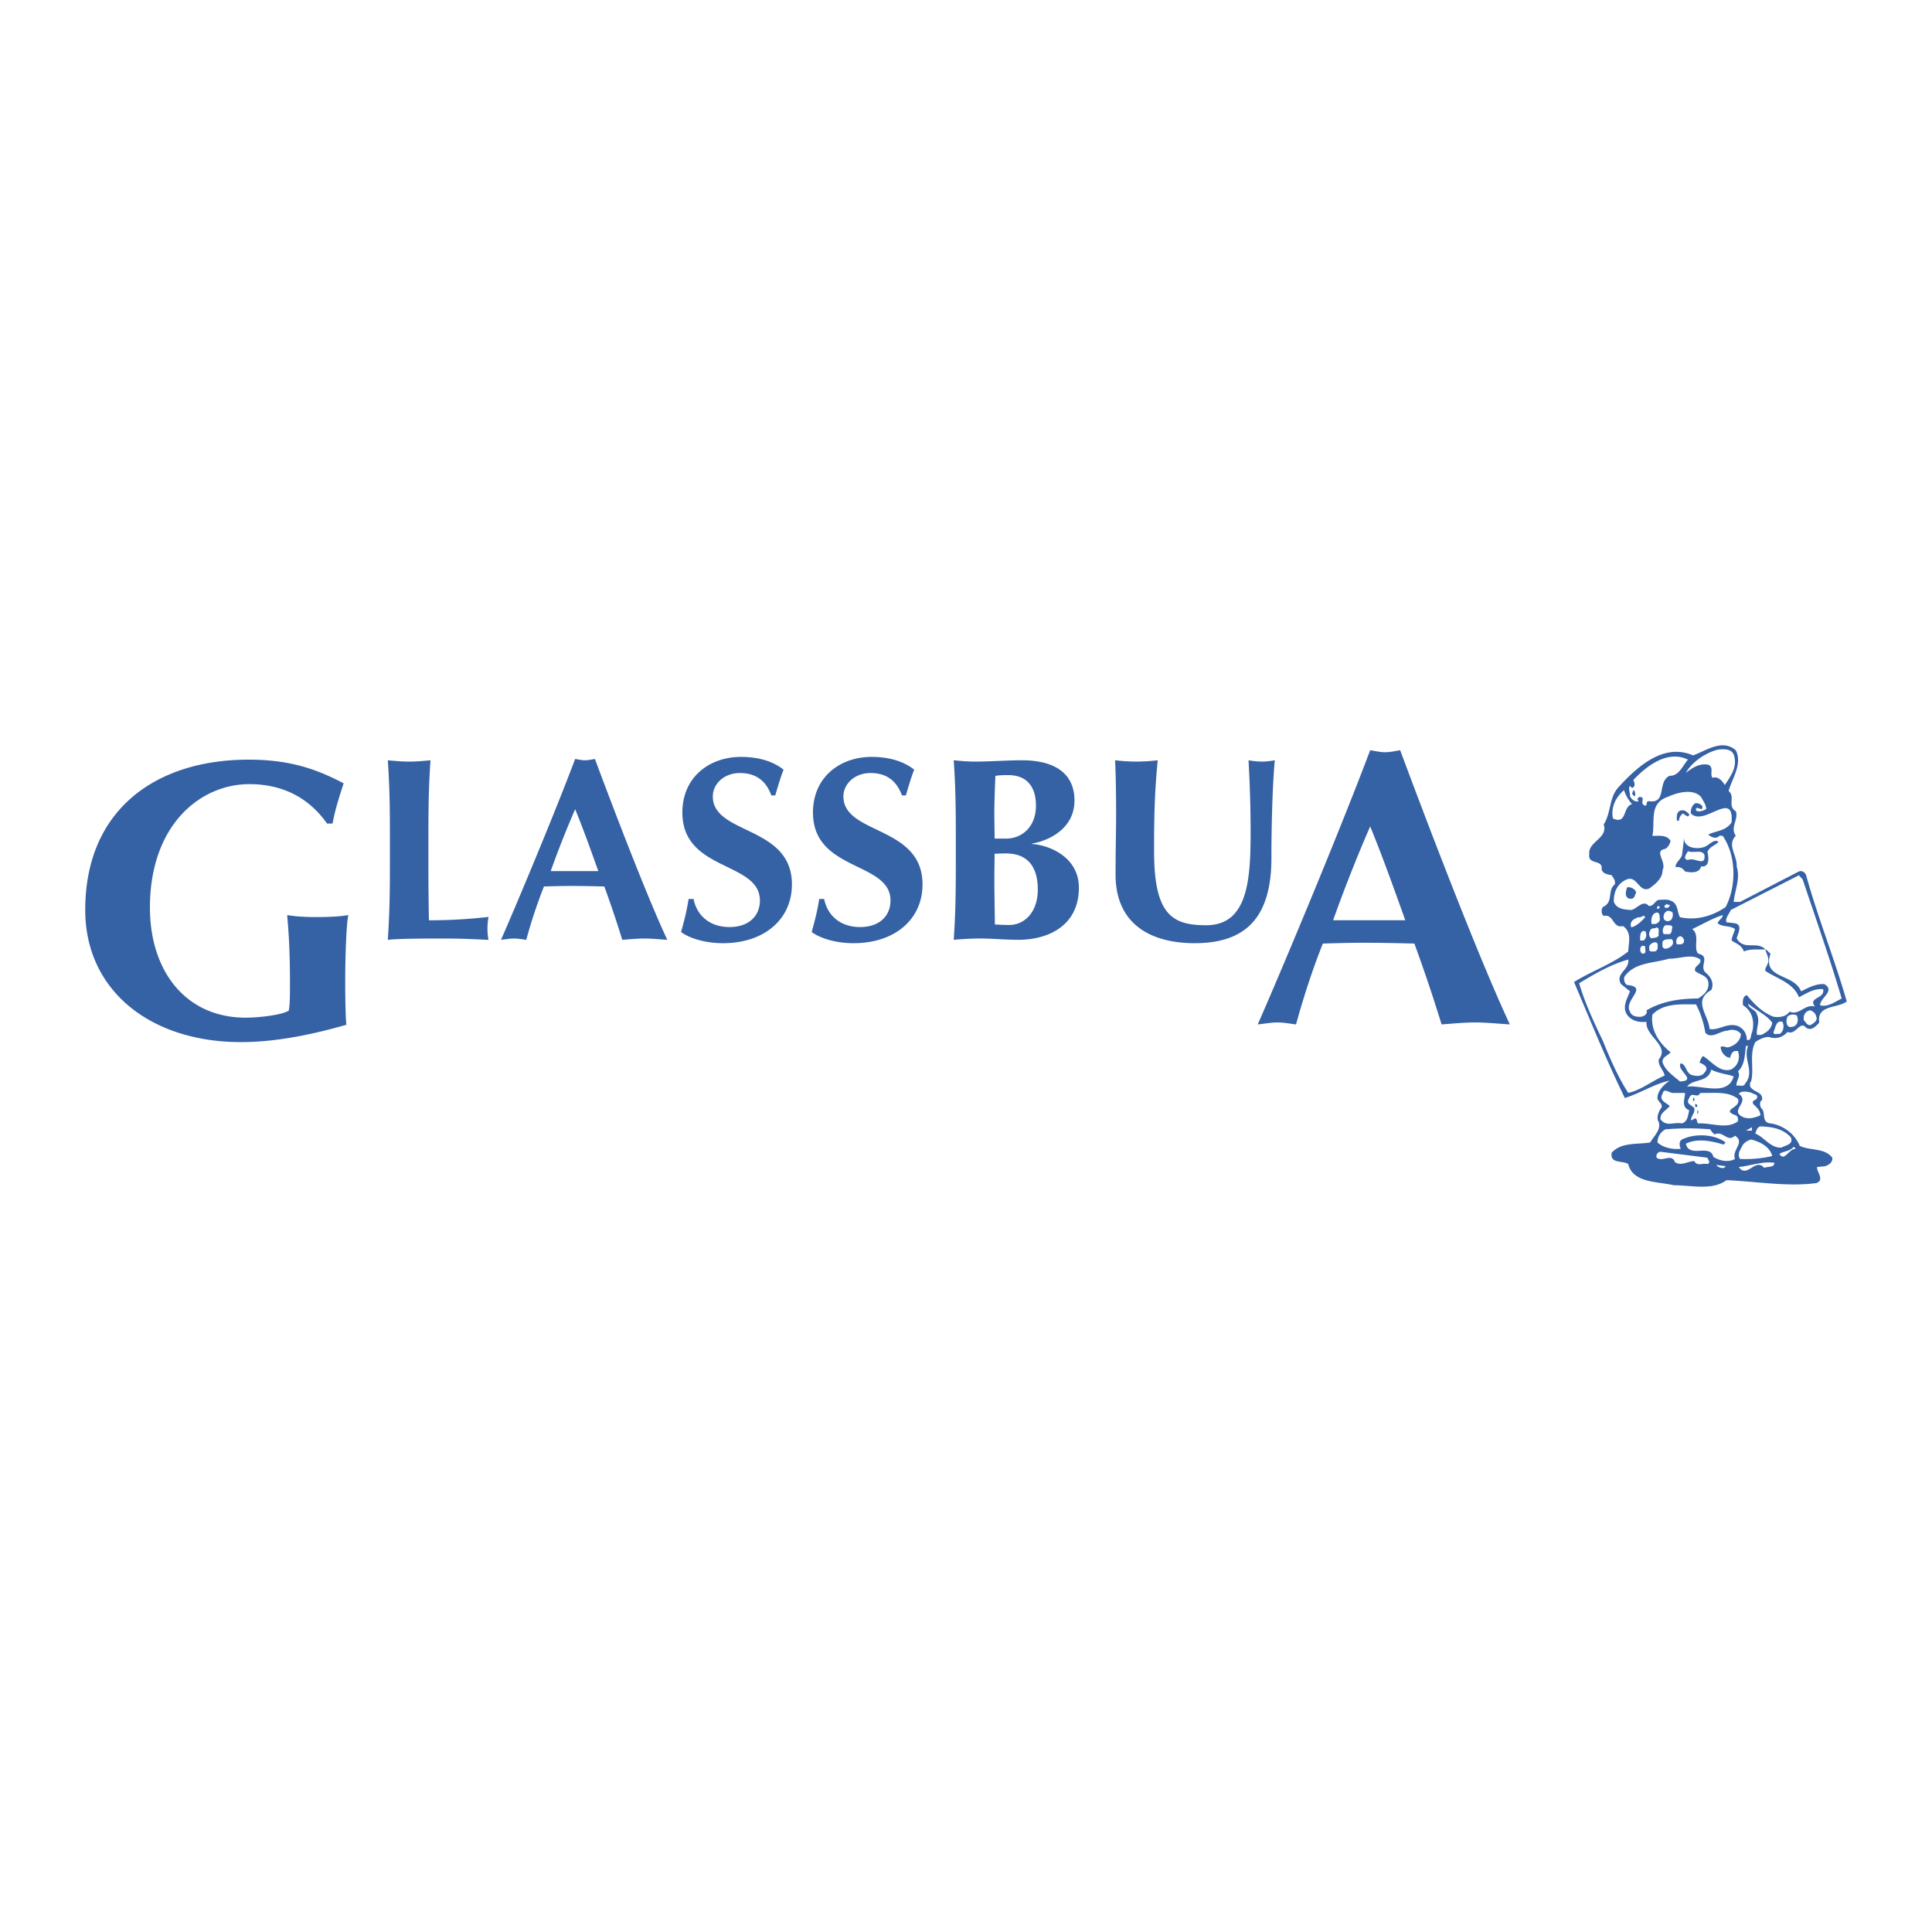<svg xmlns="http://www.w3.org/2000/svg" width="2500" height="2500" viewBox="0 0 192.756 192.756"><g fill-rule="evenodd" clip-rule="evenodd"><path fill="#fff" d="M0 0h192.756v192.756H0V0z"/><path d="M38.901 83.044c0-2.908-.052-4.907-.208-7.19.571.051 1.272.129 2.129.129.856 0 1.557-.078 2.128-.13-.156 2.284-.208 4.283-.208 7.191v3.53c0 1.921.025 3.895.052 5.244a51.48 51.48 0 0 0 5.944-.337c-.052.363-.104.623-.104 1.168 0 .545.052.805.104 1.117-.935-.026-2.154-.13-4.543-.13-4.231 0-4.932.078-5.503.13.155-2.285.208-4.283.208-7.191v-3.531h.001zM66.574 93.766c-.831-.052-1.558-.13-2.284-.13-.727 0-1.479.078-2.207.13a106.648 106.648 0 0 0-1.791-5.322c-1.116-.026-2.207-.052-3.323-.052-.909 0-1.792.026-2.7.052a51.083 51.083 0 0 0-1.765 5.322c-.416-.052-.805-.13-1.221-.13-.415 0-.804.078-1.298.13 1.272-2.882 5.166-12.124 7.398-18.042.337.052.649.13.986.13.338 0 .649-.079.986-.13 2.209 5.918 5.246 13.81 7.219 18.042zm-6.879-6.854c-.753-2.103-1.479-4.153-2.311-6.178a97.992 97.992 0 0 0-2.44 6.178h4.751zM76.958 79.358c-.545-1.479-1.558-2.233-3.142-2.233-1.583 0-2.699 1.091-2.699 2.336 0 3.842 7.892 2.882 7.892 8.774 0 3.479-2.752 5.867-6.879 5.867-1.87 0-3.427-.544-4.18-1.116.337-1.195.571-2.129.752-3.297h.493c.286 1.505 1.48 2.803 3.583 2.803 2.025 0 3.038-1.194 3.038-2.647 0-3.92-7.736-2.881-7.736-8.774 0-3.583 2.752-5.555 5.841-5.555 1.869 0 3.271.493 4.257 1.272-.311.805-.493 1.428-.831 2.57h-.389zM89.989 79.358c-.545-1.479-1.557-2.233-3.141-2.233-1.583 0-2.7 1.091-2.7 2.336 0 3.842 7.892 2.882 7.892 8.774 0 3.479-2.751 5.867-6.879 5.867-1.869 0-3.427-.544-4.18-1.116.337-1.195.571-2.129.753-3.297h.493c.286 1.505 1.479 2.803 3.582 2.803 2.024 0 3.037-1.194 3.037-2.647 0-3.92-7.735-2.881-7.735-8.774 0-3.583 2.751-5.555 5.841-5.555 1.869 0 3.271.493 4.257 1.272-.312.805-.493 1.428-.831 2.57h-.389zM95.362 83.044c0-2.908-.052-4.907-.208-7.19.571.051 1.272.129 2.128.129 1.48 0 3.193-.129 4.672-.13 3.115 0 5.246 1.194 5.246 4.023 0 2.83-2.623 4.024-4.232 4.284v.052c1.584.077 4.672 1.22 4.672 4.36 0 3.712-2.959 5.192-6.047 5.192-1.377 0-2.52-.13-3.818-.13-.933 0-2.049.078-2.621.13.156-2.285.208-4.283.208-7.191v-3.529zm5.218-5.711c-.752 0-.934.026-1.271.078-.053 1.272-.104 2.726-.104 3.608 0 .934.025 1.766.025 2.647h1.168c1.48 0 2.959-1.09 2.959-3.297 0-1.66-.726-3.036-2.777-3.036zm-.232 7.814c-.469 0-.805.026-1.117.026 0 .727-.025 1.454-.025 2.518 0 1.635.051 3.634.051 4.543.467.025.857.051 1.428.051 1.533 0 2.855-1.272 2.855-3.53-.001-2.414-1.116-3.608-3.192-3.608zM111.301 87.275c0-2.803.053-4.205.053-6.074 0-2.752-.053-4.491-.104-5.347.699.077 1.428.129 2.127.129.701 0 1.428-.052 2.129-.13-.336 3.375-.363 6.074-.363 9.086 0 6.334 1.818 7.372 5.193 7.372 4.152 0 4.438-4.491 4.438-9.319 0-2.388-.076-4.751-.207-7.138.441.077.883.129 1.324.129s.855-.052 1.297-.13c-.154 1.532-.338 5.244-.338 9.735 0 6.022-2.621 8.514-7.656 8.514-4.44.001-7.893-1.946-7.893-6.827zM32.63 82.17c-1.653-2.362-4.172-3.936-7.754-3.936-4.88 0-9.918 4.054-9.918 12.318 0 6.259 3.503 10.981 9.564 10.981 1.338 0 3.66-.275 4.29-.709.118-.629.118-1.613.118-2.755 0-4.25-.236-6.021-.275-6.77.511.079 1.298.197 2.912.197 1.889 0 2.676-.118 3.188-.197-.197.827-.314 4.094-.314 6.612 0 1.652.039 3.739.118 4.329-3.424.984-7.044 1.731-10.509 1.731-9.052 0-15.546-5.155-15.546-13.185 0-9.997 7.045-14.995 16.294-14.995 3.975 0 6.651.866 9.485 2.362-.433 1.338-.866 2.676-1.102 4.015h-.551v.002zM150.637 102.206c-1.26-.078-2.361-.196-3.465-.196-1.1 0-2.242.118-3.346.196a160.276 160.276 0 0 0-2.713-8.068c-1.693-.04-3.346-.079-5.039-.079-1.377 0-2.717.04-4.094.079-1.062 2.676-1.928 5.353-2.676 8.068-.629-.078-1.221-.196-1.85-.196-.631 0-1.221.118-1.969.196 1.93-4.368 7.832-18.379 11.217-27.353.512.078.984.196 1.496.196s.984-.118 1.496-.197c3.347 8.975 7.951 20.94 10.943 27.354zm-10.43-10.39c-1.141-3.188-2.244-6.297-3.504-9.367a149.87 149.87 0 0 0-3.699 9.367h7.203zM176.646 112.083c-.971-.085-.422-1.14-.93-1.521-.125-.211-.209-.675.086-.803.127-.844-.846-.761-1.184-1.351 0-.171-.084-.382.084-.507.338-1.268-.211-2.662.422-3.931.424-.295.973-.549 1.395-.506.676.253 1.395 0 1.818-.508.844.38 1.225-1.183 1.857-.423.508.339.93-.084 1.311-.506-.254-1.816 1.816-1.395 2.746-2.113-1.225-4.266-2.873-8.323-4.057-12.59-.084-.254-.379-.507-.717-.38l-5.873 3.041h-.635c.127-1.225.676-2.323.297-3.549.084-1.057-1.014-2.155-.084-3.042-.594-.844.295-1.647 0-2.45-.889-.549 0-1.437-.721-2.028.383-1.31 1.395-2.703.721-4.056-1.354-1.183-2.959.042-4.268.507-2.916-1.268-5.535 1.099-7.395 3.127-1.014 1.056-.76 2.619-1.521 3.76.467 1.395-1.562 1.689-1.436 2.957-.168 1.142 1.395.466 1.227 1.522.125.464.633.506 1.014.591.168.295.422.549.295.93-.762.591-.084 1.774-1.184 2.239-.17.253-.17.676.084.887 1.057-.211.846 1.268 1.943 1.014.889.676.549 1.605.508 2.535-1.605 1.268-3.633 1.944-5.408 3.042 1.648 3.887 3.211 7.773 5.07 11.576 1.521-.465 3-1.436 4.479-1.732-.506.339-1.225.972-1.225 1.732 0 .381.719.635.295 1.1-.211.379-.422.886-.168 1.308.252.805-.508 1.396-.846 2.03-1.309.211-2.873-.043-3.844 1.014-.213 1.14 1.098.761 1.646 1.14.465 1.9 2.916 1.732 4.562 2.113 1.691 0 3.846.55 5.24-.507 3 .126 6.039.676 8.955.294.889-.294 0-1.182.086-1.604l.803-.084c.381-.127.762-.38.719-.846-.805-1.015-2.199-.676-3.254-1.183-.504-1.225-1.686-2.069-2.913-2.239zm2.03 1.395c.295.719-.592.802-.93 1.013-1.1.085-1.732-1.055-2.621-1.394.086-.253.17-.633.508-.718 1.14.042 2.24.211 3.043 1.099zm-4.776.718c.211-.254.508-.423.803-.508.846.211 1.859.676 2.113 1.647-1.014.254-2.197.339-3.211.296-.337-.506.084-1.013.295-1.435zm-.295-1.606v-.211l.295.211h-.295zm.592.211l.592-.337v.337h-.592zm.592-3.76c.211.168.633.127.506.507-.125.296-.549.17-.381.592.34.339.719.633.719 1.142-.508.211-1.141.422-1.732.169-1.438-.678.762-1.48-.422-2.324.253-.34.929-.212 1.31-.086zm-6.254.507c.254-.719.803.128 1.098-.507 1.311.042 2.746-.212 3.762.592.379.929-1.816 1.057-.211 1.648.252.124.211.38.211.591-1.141.846-2.662.126-3.973.211-.168-.128-.041-.422-.295-.507l-.422.211c0-.465.422-.719.338-1.226-.338-.378-.887-.421-.508-1.013zm-.211-1.14c.592-.804 2.111-.382 2.408-1.691.719.381 1.521.424 2.238.677-.591 2.028-3.167.843-4.646 1.014zm5.071-1.521c.717-.635.676-1.733.803-2.535h.211c-.551 1.351.717 2.535-.297 3.761-.168.379-.549.125-.844.211-.127-.423.464-.93.127-1.437zm2.322-3.633h-.422c-.125-.593.338-1.354 0-2.028-.125-.55-.844-.55-.887-1.1.762.676 1.773 1.057 2.408 1.902-.084.633-.548.972-1.099 1.226zm1.816-.086c-.211-.085-.59.169-.59-.211.211-.38.211-1.183.887-1.014.211.381.127 1.014-.297 1.225zm1.227-.718c-.592.127-.592-.676-.422-1.014.211-.254.676-.254.93-.127.211.465.084 1.098-.508 1.141zm1.943-.211c-.381.168-.508-.253-.719-.422-.127-.466.127-.93.592-1.016.295.043.592.339.633.635.17.381-.252.634-.506.803zm-1.224-14.914l.379.423c1.311 3.929 2.705 7.857 3.889 11.872-.676.337-1.396.887-2.156.675 0-.76 1.562-1.436.422-2.111-.887-.043-1.605.38-2.322.718-.719-1.816-3.93-1.183-3.043-3.761-.211-.125-.338-.38-.508-.422.043.38.508 1.014.17 1.521-.041.212-.252.38-.17.635 1.143.76 2.791 1.182 3.34 2.619.76-.38 1.479-.888 2.408-.804.252.974-1.564.804-.803 1.733-1.016-.297-1.564.929-2.535.507-.381.55-1.1.591-1.605.507-1.057-.381-1.943-1.269-2.662-2.155-.424.128-.424.634-.381 1.014.973.593 1.184 1.733.889 2.747-.17.253 0 .803-.508.718 0-.677-.381-1.226-1.014-1.436-1.057-.254-1.816.507-2.705.337-.084-1.352-1.73-2.83.17-3.886.297-.635 0-1.269-.508-1.69-.803-.634.508-1.648-.803-1.944-.506-.549.211-1.858-.59-2.45 1.012-.465 1.984-1.057 3.041-1.395 0 .338-.422.508-.508.803.465.422 1.225.211 1.732.592-.084.38-.297.718-.338 1.141.508.338 1.014.465 1.227 1.098.633-.295 1.521-.169 2.152-.211-.885-.887-2.152.169-2.871-1.099.127-.507.676-1.437-.297-1.521l-.717-.084c-.17-.422.295-.845.422-1.225l6.803-3.466zm-8.028-12.548c.59-.042 1.266-.084 1.52.507.424 1.183-.295 2.155-.887 3.042-.211-.338-.633-.929-1.225-.718-.297-.38.17-1.056-.424-1.31-.887-.168-1.562.296-2.238.803.592-1.057 1.987-2.029 3.254-2.324zm-8.83 3.633l.211.211c.379-.169.252-.507.127-.803 1.393-1.479 3.465-3 5.449-2.028-.506.549-.887 1.648-1.816 1.606-1.309.591-.211 2.831-2.113 2.535-.338.042-.041.549-.422.422-.506-.253.211-.845-.506-.845l-.211.211c.041.043.125.127.125.212-.295.126-.717-.169-.844-.507.041-.338-.213-.718 0-1.014zm-1.691 3.254c-.252-1.099.297-2.155 1.1-2.831.168.507.422.972.803 1.394-.974.253-.466 2.07-1.903 1.437zm.086 8.322c-.043-.887.295-1.731 1.098-2.154 1.227-.718 1.352 1.31 2.449.803.594-.422 1.312-1.014 1.312-1.817.422-.845-.889-1.901.211-2.112.338-.126.506-.507.59-.803-.379-.633-1.141-.507-1.816-.507.297-1.394-.381-3.253 1.521-3.887.928-.423 2.492-.887 3.336 0 .213.423.508.76.508 1.225-.295.127-.676.338-1.014.127v-.211c.295-.169.676.38.633-.212a.762.762 0 0 0-.717-.295c-.338.253-.465.591-.422 1.014 1.309 1.353 4.309-2.45 4.055.887-.549.887-1.646.845-2.324 1.226.297.253.678.422 1.016.211.084-.169.295-.085.422-.085 1.352 1.944 1.395 4.986.295 7.099-1.225.845-2.873 1.394-4.562 1.014-.297-.549-.17-1.395-.93-1.647-.338-.169-.801-.085-1.182-.085-.381.085-.549.719-1.016.591-.549-.633-1.139.296-1.73.423-.679-.044-1.438-.086-1.733-.805zm7.816 3.846c-.043.127-.213.084-.297.084v-.507c.381-.127.084.296.297.423zm-1.523.38c-.168-.253-.041-.803.381-.803.254.084.467.507.213.718-.128.127-.382.085-.594.085zm.593.634c-.086.169-.338.084-.508.084v-.211c.17.042.422-.043.508.127zm-.381-2.535V92.1h.168v.211h-.168zm-1.224 2.323c-.297.084-.508-.127-.422-.422-.129-.55.549-.507.928-.507.338.465-.127.845-.506.929zm.379.296c-.041.254-.422.211-.676.211.043-.211.424-.211.676-.211zm-.295-4.056c.211 0 .381.042.506.211.043.338-.041.719-.379.803-.211.042-.381 0-.508-.211-.086-.338.043-.676.381-.803zm-.084-.719c.041.127.211.127.295.127.043.127-.127.212-.211.296-.084 0-.254.042-.295-.084-.086-.254.125-.127.211-.339zm-.127 2.156c.254 0 .844-.085.633.38 0 .211-.041.38-.211.507H166c-.211-.254-.086-.761.17-.887zm-.676 1.013c-.17.296-.508.212-.719.296-.338-.169-.254-.591-.127-.803.127-.296.465-.126.635-.296.379.127.125.508.211.803zm-.424 1.606c-.211 0-.633.042-.508-.295-.125-.295.213-.549.424-.592a.28.28 0 0 1 .381.38.385.385 0 0 1-.297.507zm.086-2.747h-.381c-.043-.295-.043-.929.381-1.098.379-.169.463.254.422.507.127.296-.211.55-.422.591zm.127-1.52c.084-.126.084-.465.295-.168.041.084-.043.126-.084.168h-.211zm-1.437 4.478c-.338-.169-.254-1.014.295-.718-.041.296.211.761-.295.718zm.127-1.309h-.338c0-.38-.043-1.057.506-.93.211.296.086.803-.168.93zm-.844 1.394h-.086v-.591c.086-.042.254.084.211.211-.043.126.086.338-.125.38zm-.381-2.705c-.213-.633.295-.845.717-1.014.297.126.465-.338.676 0-.338.381-.844.888-1.393 1.014zm3.76 3.128c1.014.041 2.281-.55 3.125.083.17.507-.676.634-.506 1.142.422.379 1.184.423 1.309 1.098.127.804-.422 1.268-1.014 1.648-1.9 0-3.633.295-5.154 1.182.17.381-.295.592-.506.635-.465.043-.973-.043-1.141-.507-.678-1.142 1.941-2.451-.297-2.662-.254-.127-.381-.634-.211-.887 1.057-1.395 2.873-1.268 4.395-1.732zm-4.057 13.392c-1.014-1.563-1.816-3.422-2.535-5.196-.887-1.858-1.773-3.719-2.365-5.746 1.605-.972 3.127-1.859 4.9-2.366.17 1.015-1.352 1.395-.719 2.451l.889.718c-.254.719-.805 1.521-.297 2.324.465.675 1.311.803 1.943.718-.127 1.479 2.367 2.366 1.227 3.759-.086.635.463 1.015.592 1.606-1.227.506-2.324 1.437-3.635 1.732zm3.424-3.042c-.086-.549.549-.676.801-1.015-1.182-.929-2.027-2.28-1.816-3.759 1.141-1.184 2.916-1.014 4.352-1.014.465.887.762 1.816.93 2.83.592.676 1.479-.211 2.238-.211.422-.17 1.016-.085 1.311.337-.043.677-.592 1.142-1.227 1.312-.295.083-.59-.213-.801 0 .041.422.338.844.717 1.013.084-.042.127.042.211.085.086-.254.17-.635.508-.719h.297c.252.719 0 1.521-.719 1.858-1.098.296-1.859-.759-2.746-1.351-.254.168-.254.423-.381.633.424.212 1.014.464.506 1.014-.295.465-.969.339-1.35.213-.549-.298-.467-1.015-1.016-1.142-.506.675 1.732 1.731-.084 1.817-.676-.591-1.436-1.055-1.731-1.901zm.717 4.352c-.338-.337-1.141-.549-.717-1.225.125-.635.674-.085 1.012-.085h1.227c.043.424-.465 1.396.422 1.731-.127.467-.127 1.1-.719 1.311-.844-.169-1.562.381-2.154-.422-.044-.635.548-.846.929-1.31zm3.76 5.788c-.422-.127-1.057.254-1.309-.296-.635 0-1.354.55-1.945.085-.336-.886-1.223.043-1.814-.423a.445.445 0 0 1 .379-.591l4.689.591c.043.212.38.466 0 .634zm.888.085l.928.127c-.168.38-.846.084-.928-.127zm-.297-.803c-.338-1.353-2.408.169-2.746-1.31 1.141-.591 2.662-.254 3.76.085l.211-.211c-1.139-.846-3.082-.931-4.352-.297-.338.169-.252.676-.127.93-.887.083-1.775-.128-2.322-.633 0-.55.295-1.057.803-1.311a26.351 26.351 0 0 1 4.477 0c.086.211.254.38.424.507.844-.422 1.268.846 2.027.126 1.057.678-.338 1.394 0 2.324-.676.381-1.563.169-2.155-.21zm5.071 1.1c-.889-1.057-1.689 1.097-2.535-.086 1.184-.125 2.367-.592 3.549-.423-.001.509-.676.339-1.014.509zm1.519-1.396c.467-.296 1.059-.253 1.438-.718l.211.211c-.719-.043-1.141 1.353-1.649.507zm-14.404-35.701c.041-.254 0-.549-.17-.591l-.127.38c.127.084.168.253.297.211zm4.392 2.451c0-.295.127-.507.381-.718.168.085.295.254.506.296.043-.042.127-.084.127-.211-.254-.254-.465-.465-.846-.38-.422.126-.422.591-.381 1.014h.213v-.001zm.592 5.07c.549.125 1.436.21 1.604-.508.889.127.762-.929.635-1.437.211-.549.846-.676 1.1-1.013-.422-.338-.93.337-1.396.506-.801.296-2.111.085-2.027-.93l-.211 1.733c-.127.464-.719.802-.633 1.225.42-.083.717.128.928.424zm.295-2.028c.508.253 1.395-.211 1.646.38.129 1.268-1.012.169-1.646.507-.592-.085-.127-.634 0-.887zm-5.279 4.352c.379-.422-.508-.887-.805-.718-.084.296-.295.929.211 1.098.338.084.549-.085.594-.38zm2.154 1.394h.211-.211zm2.406 1.436h-.168v.211h.168v-.211zm.846 1.31v.507c.084 0 .254.042.297-.084-.213-.127.084-.55-.297-.423zm-5.492 1.225v.591h.086c.211-.042.082-.254.125-.38s-.125-.253-.211-.211zm4.352.296c.17 0 .422.085.508-.084-.086-.169-.338-.085-.508-.127v.211zm-1.395.211c.254 0 .635.043.676-.211-.252 0-.633 0-.676.211zm3.043 14.407h-.127v.296h.127v-.296zm.295.72a.234.234 0 0 0-.211-.128v.297h.211v-.169zm0 .885l.084-.085c0-.125.043-.253-.084-.296v.381zm4.267 1.226v.211h.295l-.295-.211z" fill="#3561a5"/></g></svg>